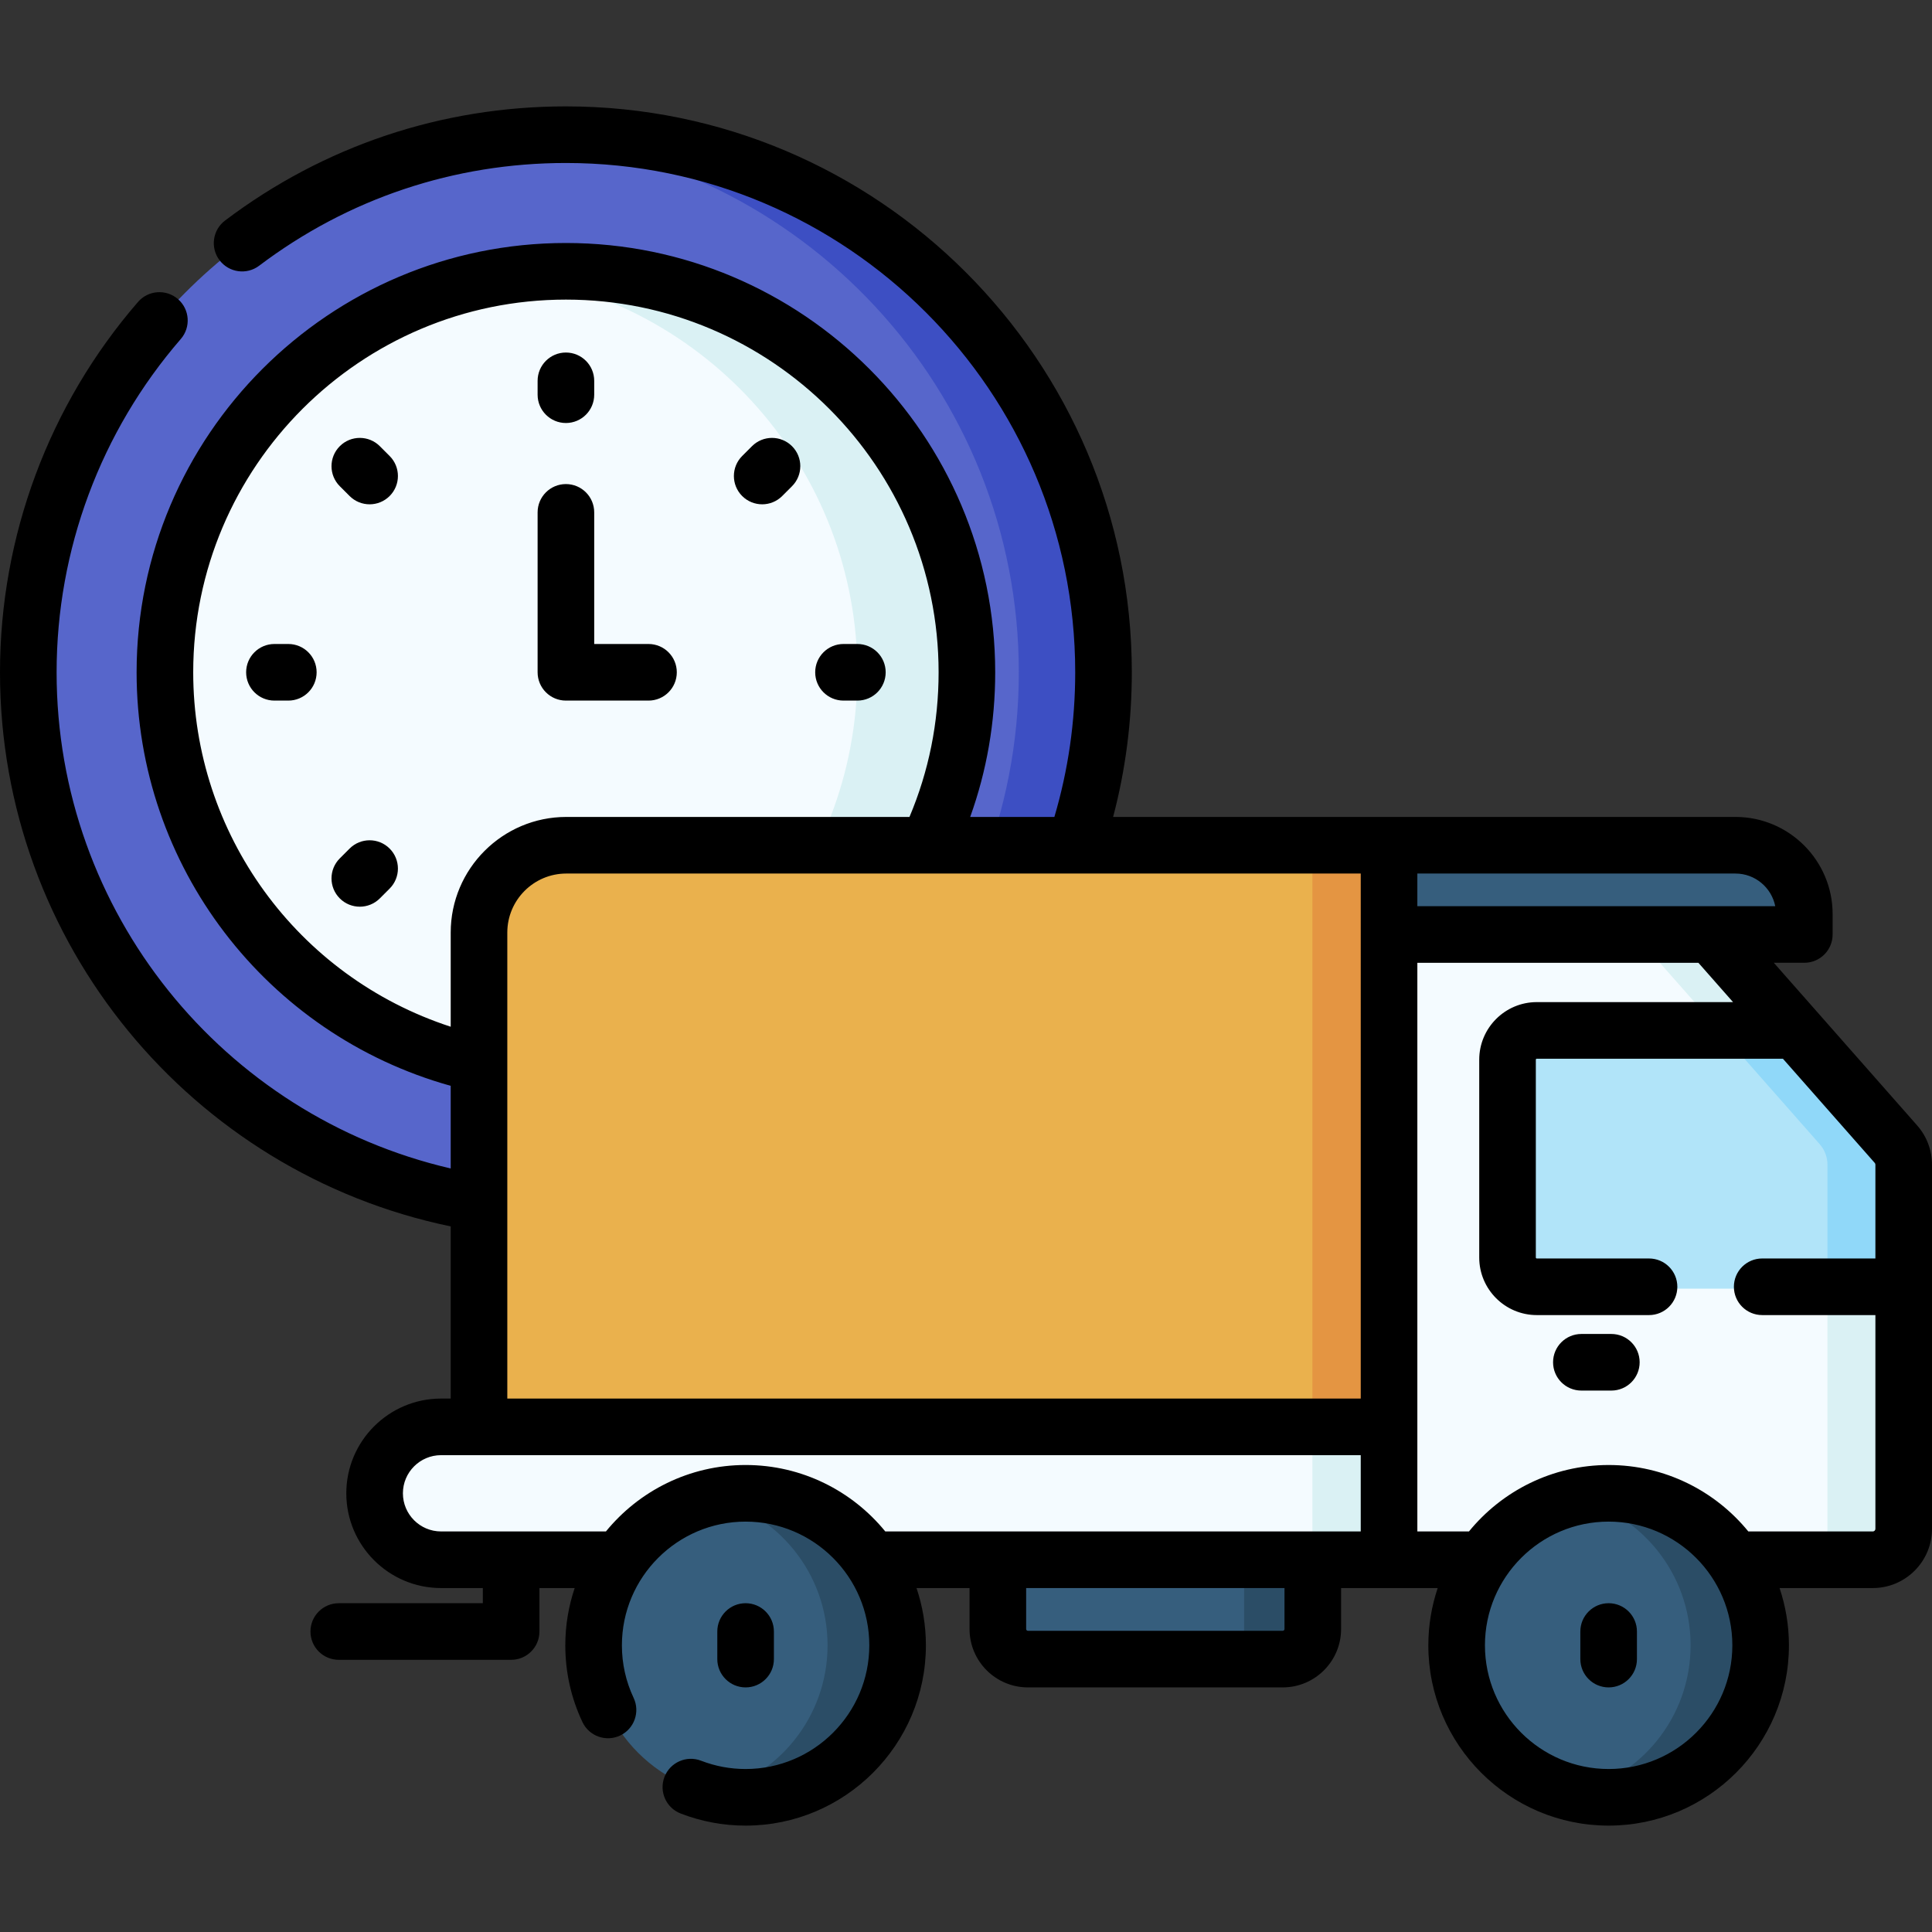 <svg xmlns="http://www.w3.org/2000/svg" id="Capa_1" height="512" viewBox="0 0 512 512" width="512"><rect x="0" y="0" width="512" height="512" fill="#333333" stroke="none"/><g><circle cx="149.971" cy="178.165" fill="#5766cb" r="142.471"></circle><path d="m149.971 35.694c-3.777 0-7.519.15-11.222.438 73.438 5.723 131.249 67.125 131.249 142.032s-57.81 136.31-131.249 142.033c3.703.289 7.445.438 11.222.438 78.685 0 142.471-63.786 142.471-142.471s-63.786-142.47-142.471-142.47z" fill="#3d4fc3"></path><circle cx="149.971" cy="178.165" fill="#f4fbff" r="106.268"></circle><path d="m149.971 71.897c-4.924 0-9.767.342-14.513.991 51.823 7.078 91.755 51.511 91.755 105.277s-39.932 98.199-91.755 105.277c4.746.648 9.589.991 14.513.991 58.69 0 106.268-47.578 106.268-106.268s-47.577-106.268-106.268-106.268z" fill="#daf1f4"></path><path d="m368.111 378.134h-241.169v-130.998c0-12.779 10.36-23.139 23.139-23.139h218.03z" fill="#eab14d"></path><path d="m347.798 223.997h20.314v154.137h-20.314z" fill="#e49542"></path><path d="m368.111 413.348h-251.23c-9.724 0-17.607-7.883-17.607-17.607 0-9.724 7.883-17.607 17.607-17.607h251.23z" fill="#f4fbff"></path><path d="m347.798 378.134h20.314v35.214h-20.314z" fill="#daf1f4"></path><path d="m504.5 308.642v96.521c0 4.522-3.665 8.187-8.187 8.187h-128.203v-165.7h85.37l22.4 25.42 26.576 30.16c1.317 1.495 2.044 3.419 2.044 5.412z" fill="#f4fbff"></path><path d="m502.456 303.229-26.576-30.16-22.4-25.42h-20.206l22.4 25.42 26.576 30.16c1.317 1.495 2.044 3.42 2.044 5.413v96.521c0 4.522-3.666 8.187-8.187 8.187h20.207c4.521 0 8.187-3.665 8.187-8.187v-96.521c-.001-1.993-.728-3.917-2.045-5.413z" fill="#daf1f4"></path><g fill="#365e7d"><path d="m478.164 247.646h-110.053v-23.649h91.799c10.082 0 18.254 8.173 18.254 18.254z"></path><circle cx="197.593" cy="436.023" r="40.282"></circle><circle cx="426.306" cy="436.023" r="40.282"></circle></g><path d="m197.593 395.741c-3.196 0-6.3.383-9.281 1.087 17.771 4.193 31.002 20.144 31.002 39.196s-13.23 35.003-31.002 39.196c2.981.703 6.085 1.086 9.281 1.086 22.247 0 40.282-18.035 40.282-40.282s-18.035-40.283-40.282-40.283z" fill="#2b4d66"></path><path d="m426.306 395.741c-3.196 0-6.3.383-9.281 1.087 17.771 4.193 31.002 20.144 31.002 39.196s-13.23 35.003-31.002 39.196c2.981.703 6.085 1.086 9.281 1.086 22.247 0 40.282-18.035 40.282-40.282s-18.035-40.283-40.282-40.283z" fill="#2b4d66"></path><path d="m339.937 439.678h-67.529c-4.4 0-7.967-3.567-7.967-7.967v-18.363h83.463v18.363c0 4.4-3.567 7.967-7.967 7.967z" fill="#365e7d"></path><path d="m329.704 413.348v18.363c0 4.4-3.567 7.967-7.967 7.967h18.199c4.4 0 7.967-3.567 7.967-7.967v-18.363z" fill="#2b4d66"></path><path d="m504.5 308.642v32.368h-97.235c-4.283 0-7.755-3.472-7.755-7.755v-52.43c0-4.283 3.472-7.755 7.755-7.755h68.615l26.576 30.16c1.317 1.495 2.044 3.419 2.044 5.412z" fill="#b1e4f9" stroke="#b1e4f9" stroke-miterlimit="10"></path><path d="m502.456 303.229-26.576-30.16h-20.207l26.576 30.16c1.317 1.495 2.044 3.42 2.044 5.413v32.368h20.207v-32.368c0-1.988-.723-3.913-2.044-5.413z" fill="#90d8f9"></path><g><path d="m149.972 112.102c4.143 0 7.5-3.357 7.5-7.5v-3.678c0-4.143-3.357-7.5-7.5-7.5s-7.5 3.357-7.5 7.5v3.678c0 4.142 3.357 7.5 7.5 7.5z"></path><path d="m207.292 131.452 2.601-2.601c2.929-2.93 2.929-7.678 0-10.607-2.93-2.928-7.678-2.928-10.607 0l-2.601 2.601c-2.929 2.93-2.929 7.678 0 10.607 2.93 2.929 7.677 2.928 10.607 0z"></path><path d="m223.535 185.665h3.678c4.143 0 7.5-3.357 7.5-7.5s-3.357-7.5-7.5-7.5h-3.678c-4.143 0-7.5 3.357-7.5 7.5s3.358 7.5 7.5 7.5z"></path><path d="m76.408 170.665h-3.679c-4.143 0-7.5 3.357-7.5 7.5s3.357 7.5 7.5 7.5h3.679c4.143 0 7.5-3.357 7.5-7.5s-3.357-7.5-7.5-7.5z"></path><path d="m92.65 224.879-2.601 2.601c-2.929 2.93-2.929 7.678 0 10.607 2.931 2.929 7.678 2.928 10.607 0l2.601-2.601c2.929-2.93 2.929-7.678 0-10.607-2.929-2.928-7.677-2.928-10.607 0z"></path><path d="m100.657 118.244c-2.93-2.928-7.678-2.928-10.607 0-2.929 2.93-2.929 7.678 0 10.607l2.601 2.601c2.931 2.929 7.678 2.928 10.607 0 2.929-2.93 2.929-7.678 0-10.607z"></path><path d="m149.972 185.665h21.887c4.143 0 7.5-3.357 7.5-7.5s-3.357-7.5-7.5-7.5h-14.387v-34.881c0-4.143-3.357-7.5-7.5-7.5s-7.5 3.357-7.5 7.5v42.381c0 4.143 3.357 7.5 7.5 7.5z"></path><path d="m205.093 439.679v-7.311c0-4.143-3.357-7.5-7.5-7.5s-7.5 3.357-7.5 7.5v7.311c0 4.143 3.357 7.5 7.5 7.5s7.5-3.358 7.5-7.5z"></path><path d="m508.083 298.271-38.002-43.126h8.083c4.143 0 7.5-3.357 7.5-7.5v-5.394c0-14.201-11.553-25.755-25.754-25.755h-164.922c3.286-12.456 4.954-25.306 4.954-38.331 0-82.694-67.276-149.972-149.971-149.972-32.903 0-64.14 10.463-90.334 30.257-3.305 2.497-3.959 7.2-1.462 10.505 2.497 3.306 7.199 3.961 10.505 1.462 23.568-17.81 51.679-27.224 81.291-27.224 74.423 0 134.971 60.548 134.971 134.972 0 13.068-1.856 25.937-5.522 38.331h-22.307c4.395-12.242 6.625-25.087 6.625-38.331 0-62.732-51.036-113.769-113.768-113.769s-113.769 51.036-113.769 113.769c0 51.399 34.398 95.973 83.238 109.591v21.899c-60.295-13.973-104.439-67.931-104.439-131.489 0-32.459 11.688-63.828 32.913-88.328 2.712-3.131 2.372-7.868-.758-10.58-3.13-2.71-7.867-2.374-10.58.758-23.586 27.227-36.575 62.085-36.575 98.15 0 71.855 50.771 132.61 119.441 146.844v45.624h-2.56c-13.845 0-25.107 11.263-25.107 25.107s11.263 25.107 25.107 25.107h11.076v4.02h-38.181c-4.143 0-7.5 3.357-7.5 7.5s3.357 7.5 7.5 7.5h45.682c4.143 0 7.5-3.357 7.5-7.5v-11.52h9.337c-1.603 4.771-2.484 9.871-2.484 15.175 0 7.093 1.526 13.931 4.535 20.324 1.765 3.749 6.234 5.354 9.98 3.592 3.747-1.765 5.355-6.232 3.592-9.98-2.062-4.38-3.107-9.068-3.107-13.936 0-18.076 14.706-32.782 32.782-32.782s32.782 14.706 32.782 32.782-14.706 32.782-32.782 32.782c-4.056 0-8.025-.739-11.8-2.198-3.864-1.489-8.207.43-9.699 4.293-1.493 3.863.429 8.206 4.293 9.699 5.506 2.127 11.295 3.206 17.206 3.206 26.348 0 47.782-21.435 47.782-47.782 0-5.304-.882-10.404-2.484-15.175h14.05v10.862c0 8.529 6.938 15.468 15.468 15.468h67.528c8.529 0 15.468-6.938 15.468-15.468v-10.862c2.628 0-9.484 0 25.603.001-1.602 4.771-2.484 9.87-2.484 15.174 0 26.348 21.435 47.782 47.782 47.782s47.782-21.435 47.782-47.782c0-5.304-.882-10.403-2.484-15.174h24.71c8.649 0 15.687-7.037 15.687-15.687v-96.521c-.001-3.82-1.392-7.503-3.918-10.37zm-37.626-58.125h-94.846v-8.648h84.299c5.209-.001 9.566 3.722 10.547 8.648zm-419.254-61.98c0-54.461 44.308-98.769 98.769-98.769s98.768 44.308 98.768 98.769c0 13.34-2.6 26.21-7.721 38.331h-90.937c-16.895 0-30.64 13.744-30.64 30.639v24.958c-40.753-13.283-68.239-51.216-68.239-93.928zm83.238 68.97c0-8.623 7.016-15.639 15.64-15.639h210.53c0 10.185-.001 133.489-.001 139.137h-226.169c0-12.151 0-111.481 0-123.498zm63.152 141.105c-14.913 0-28.247 6.87-37.016 17.607h-43.695c-5.573 0-10.107-4.534-10.107-10.107s4.534-10.107 10.107-10.107h243.728v20.215h-126.001c-8.769-10.738-22.104-17.608-37.016-17.608zm142.811 43.47c0 .258-.21.468-.468.468h-67.528c-.258 0-.468-.21-.468-.468v-10.862h68.464zm85.902 37.095c-18.076 0-32.782-14.706-32.782-32.782s14.706-32.782 32.782-32.782 32.782 14.706 32.782 32.782-14.706 32.782-32.782 32.782zm70.007-62.956h-32.991c-8.769-10.738-22.104-17.608-37.017-17.608s-28.248 6.87-37.017 17.608h-13.677v-150.7h74.481l9.181 10.419h-52.008c-8.411 0-15.255 6.844-15.255 15.256v52.43c0 8.411 6.844 15.255 15.255 15.255h29.746c4.143 0 7.5-3.357 7.5-7.5s-3.357-7.5-7.5-7.5h-29.746c-.141 0-.255-.114-.255-.255v-52.43c0-.141.114-.256.255-.256h65.226l24.337 27.618c.11.126.171.287.171.455v24.867h-30.001c-4.143 0-7.5 3.357-7.5 7.5s3.357 7.5 7.5 7.5h30.002v56.653c0 .38-.308.688-.687.688z"></path><path d="m426.306 424.868c-4.143 0-7.5 3.357-7.5 7.5v7.311c0 4.143 3.357 7.5 7.5 7.5s7.5-3.357 7.5-7.5v-7.311c0-4.142-3.358-7.5-7.5-7.5z"></path><path d="m427.025 353.517h-7.946c-4.143 0-7.5 3.357-7.5 7.5s3.357 7.5 7.5 7.5h7.946c4.143 0 7.5-3.357 7.5-7.5s-3.357-7.5-7.5-7.5z"></path></g></g></svg>
